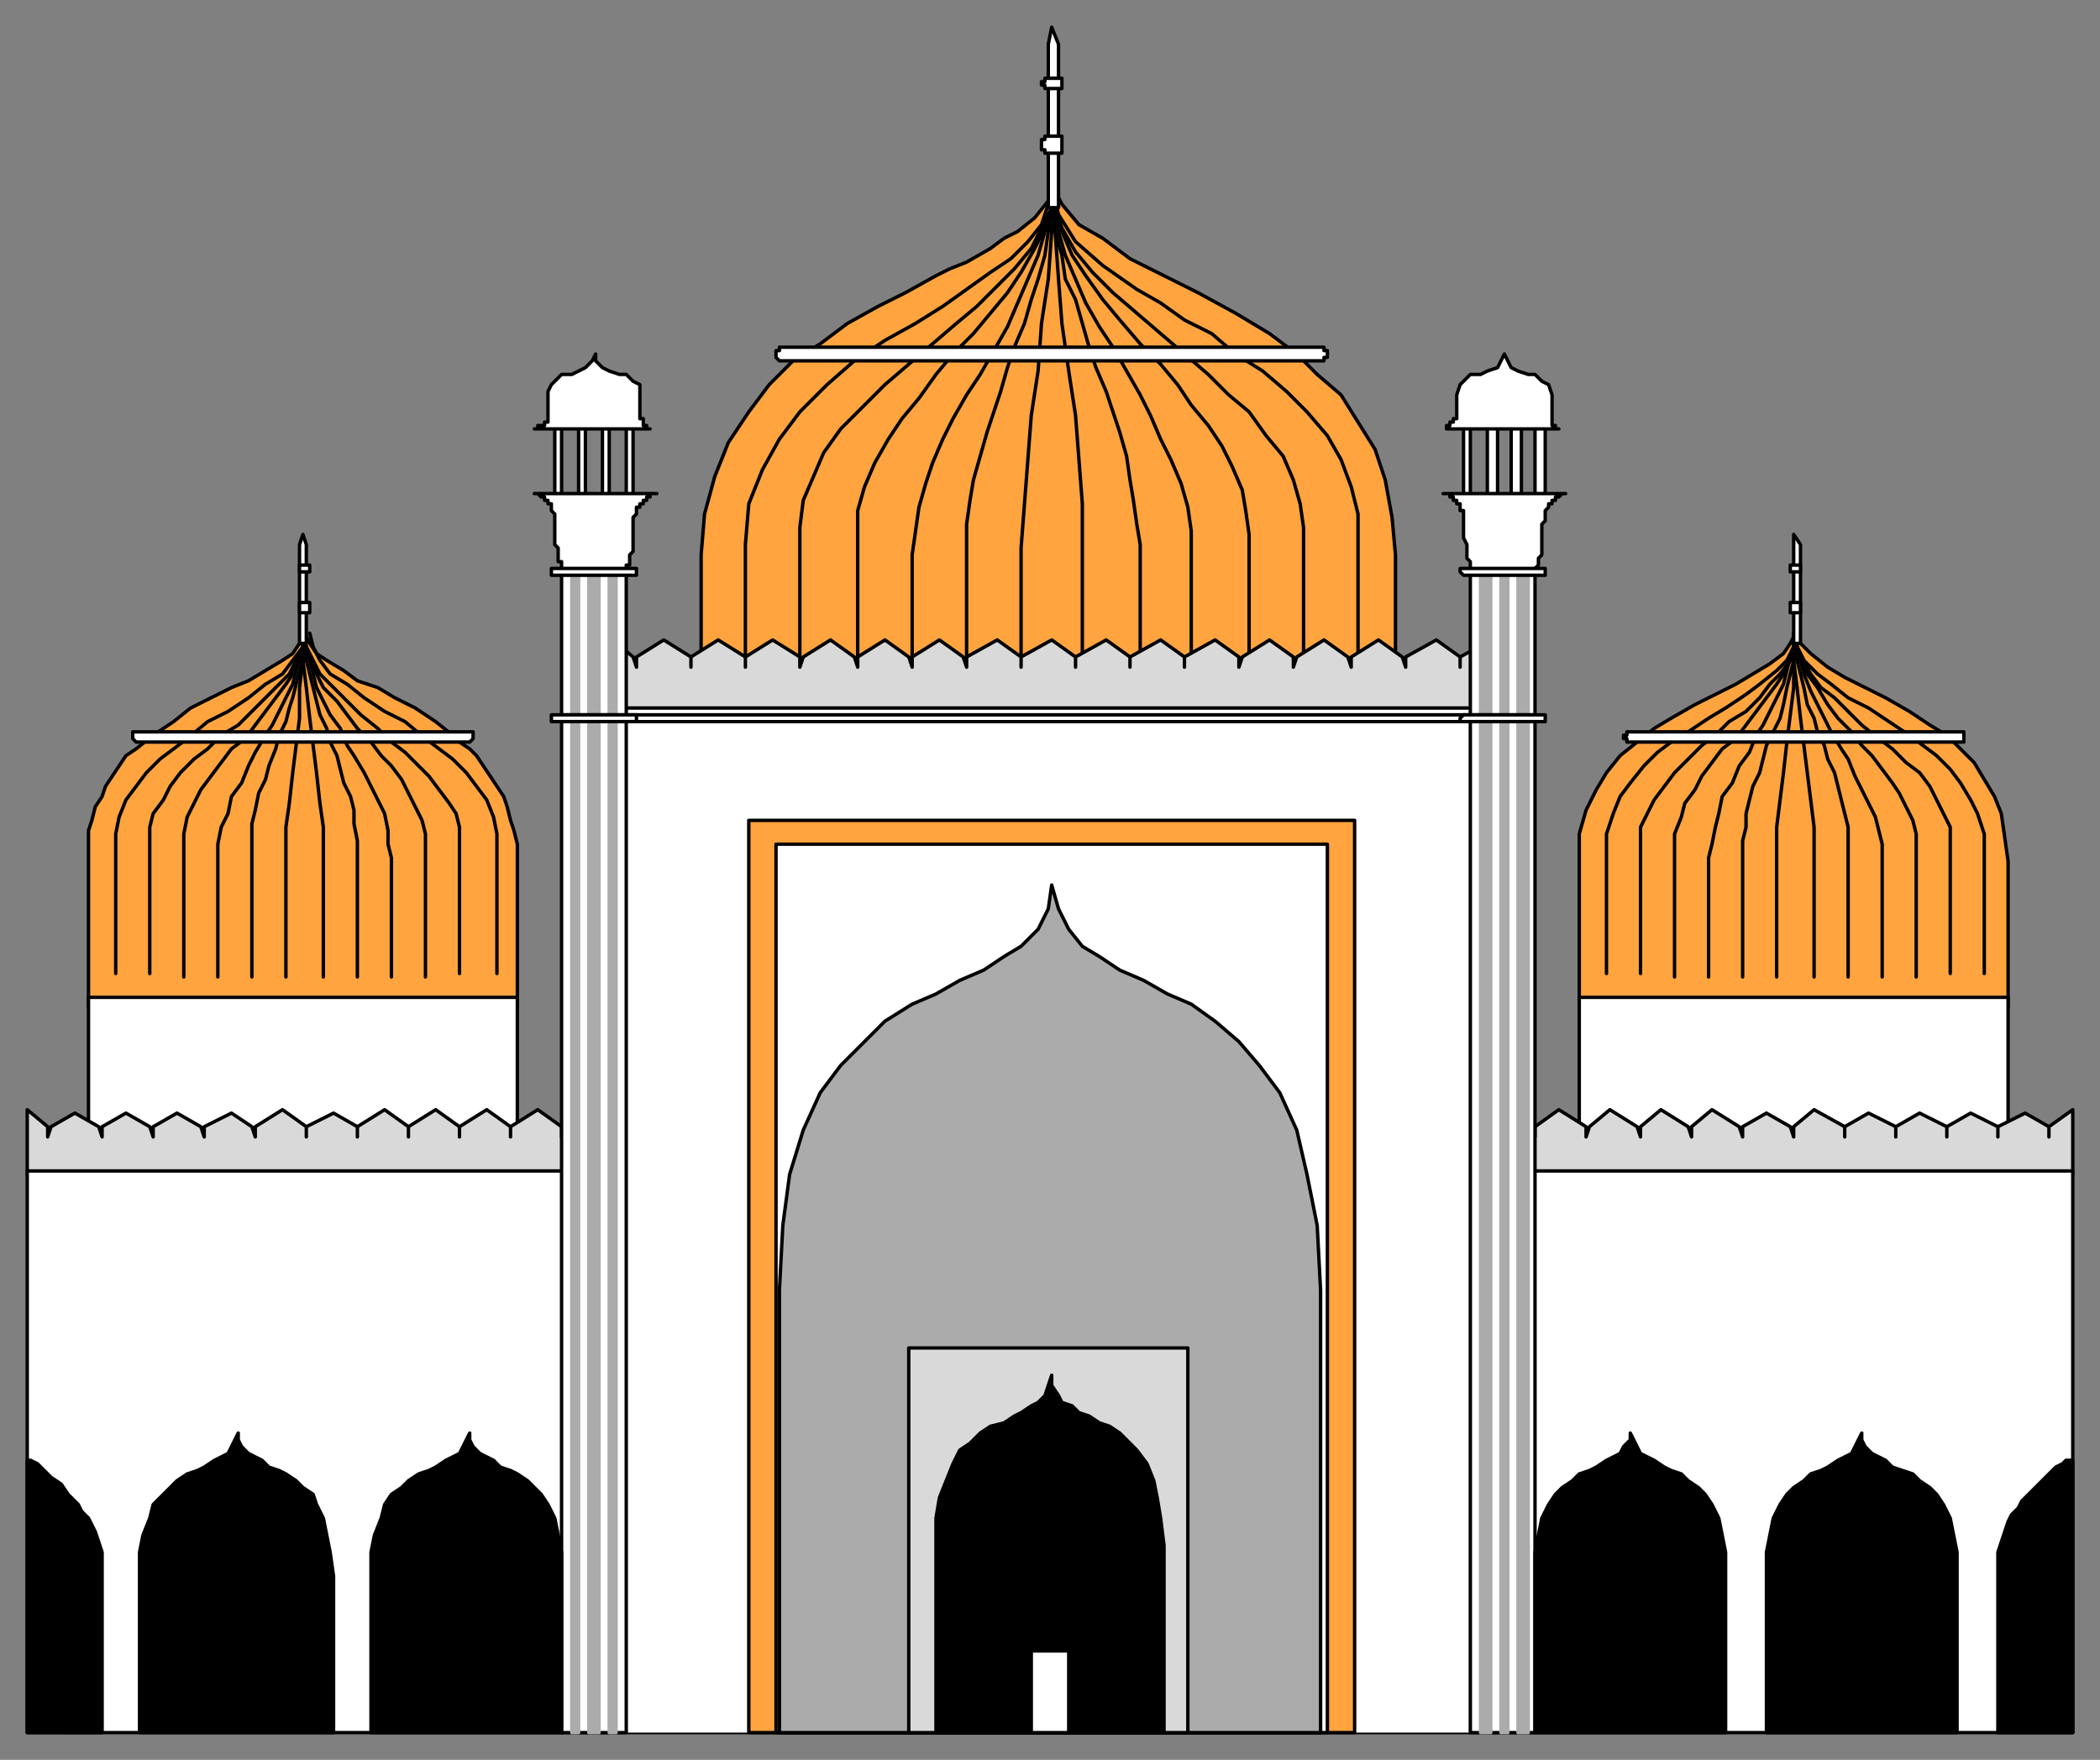 <svg xmlns="http://www.w3.org/2000/svg" fill-rule="evenodd" height="517" preserveAspectRatio="none" stroke-linecap="round" width="617"><rect width="100%" height="100%" fill="#808080" stroke="none"/><style>.brush0{fill:#fff}.pen0{stroke:#000;stroke-width:1;stroke-linejoin:round}.brush1{fill:#ffa43f}.brush2{fill:#d9d9d9}.brush3{fill:#ababab}</style><path class="pen0 brush1" d="m528 185 1 4 3 3 5 4 5 3 6 3 6 3 7 4 6 4 5 3 4 4 4 4 3 5 3 5 2 5 1 7 1 7v43H464v-51l2-7 3-6 3-5 4-5 5-4 5-4 5-3 7-4 6-3 6-3 5-3 5-3 4-3 2-3 2-4zM309 54l3 6 5 6 7 4 8 6 10 5 10 5 11 6 10 6 8 6 6 6 7 6 5 8 5 8 3 9 2 11 1 11v70H206v-70l1-12 3-11 4-10 6-9 6-8 7-7 8-5 8-6 9-5 8-4 9-5 4-2 5-2 7-4 4-3 4-2 5-4 4-5 1-3v-2zM89 185l2 4 2 3 3 2 5 3 4 3 6 2 5 3 6 3 6 4 5 4 2 2 3 2 2 2 2 3 2 3 2 3 2 3 1 3 1 4 1 3 1 4v48H26v-52l1-3 1-4 2-3 1-3 2-3 2-3 2-3 3-2 5-4 6-4 5-4 6-3 6-3 5-2 5-3 5-3 3-2 2-3 1-4z"/><path class="pen0" fill="none" d="M89 186v4l-3 4-3 4-5 3-5 4-6 4-6 3-6 5-4 3-4 3-4 4-3 4-3 4-2 5-1 5v41"/><path class="pen0" fill="none" d="M89 186v4l-2 4-2 4-3 3-4 4-4 4-4 4-5 3-4 4-4 3-4 4-3 4-2 4-3 4-1 4v43"/><path class="pen0" fill="none" d="M89 186v4l-1 4-2 4-2 3-3 4-3 4-3 4-3 4-4 3-3 4-3 4-3 4-2 4-2 4-1 5v42"/><path class="pen0" fill="none" d="M89 186v4l-1 3-1 4-1 4-2 4-2 4-2 4-2 3-3 5-2 4-2 5-3 4-1 5-2 4-1 5v39"/><path class="pen0" fill="none" d="M89 186v7l-1 4-1 4-1 4-1 3-1 4-2 4-1 4-2 5-1 4-2 4-1 5-1 4v45"/><path class="pen0" fill="none" d="M89 186v8l-1 8v9l-1 8-1 8-1 9-1 7v44m7-101 1 4 2 4 3 4 5 3 5 4 6 4 6 3 6 5 4 3 4 3 4 4 3 4 3 4 2 5 1 5v41"/><path class="pen0" fill="none" d="m89 186 1 4 2 4 2 4 4 4 4 4 4 4 5 4 4 4 4 3 4 4 3 3 3 4 3 4 2 3 1 4v43"/><path class="pen0" fill="none" d="m89 186 1 4 1 4 2 4 2 4 4 4 3 4 3 4 4 4 3 4 3 3 3 4 2 4 2 4 2 4 1 4v42"/><path class="pen0" fill="none" d="m89 186 1 4 1 4 1 4 1 4 2 4 2 4 3 4 2 5 2 3 3 5 2 4 2 4 2 4 1 5v4l1 4v35"/><path class="pen0" fill="none" d="M89 186v4l1 4 1 4 1 4 1 4 1 4 2 4 1 4 2 4 1 4 1 4 2 4 1 4v4l1 5v40"/><path class="pen0" fill="none" d="M89 186v8l1 8 1 9 1 8 1 8 1 9 1 7v44m432-101v4l-2 4-3 3-5 4-4 3-6 4-5 3-6 4-5 3-4 3-4 4-4 5-3 4-2 5-2 6v41"/><path class="pen0" fill="none" d="m528 186-1 4-1 4-3 4-3 3-3 4-4 4-5 3-4 4-4 3-4 4-4 4-3 4-3 4-2 4-2 4v43"/><path class="pen0" fill="none" d="M527 186v4l-1 4-2 4-2 3-3 4-3 4-3 4-3 4-4 3-3 4-3 4-2 4-3 4-1 4-2 5v42"/><path class="pen0" fill="none" d="M527 186v4l-1 3-1 4-1 4-2 4-2 4-2 4-2 3-2 5-3 4-2 5-3 4-1 5-1 4-1 5-1 4v35"/><path class="pen0" fill="none" d="m528 186-1 4v4l-1 4-1 4-1 5-1 4-2 4-2 4-1 4-1 4-2 4-1 4-1 4v4l-1 4v40"/><path class="pen0" fill="none" d="m528 186-1 8v8l-1 8-1 8-1 9-1 8-1 8v44"/><path class="pen0" fill="none" d="m527 186 1 4 2 4 4 4 4 3 5 4 6 3 6 4 6 4 4 3 4 3 4 4 3 4 3 5 2 4 2 6v41"/><path class="pen0" fill="none" d="m527 186 1 4 2 4 2 4 3 4 4 3 4 4 4 4 5 4 4 3 4 4 4 3 3 4 2 4 2 4 2 4v43"/><path class="pen0" fill="none" d="m527 186 1 4 1 4 2 4 3 4 3 5 3 4 4 4 3 4 3 3 3 4 3 4 2 3 2 4 2 4 1 4v42"/><path class="pen0" fill="none" d="m527 186 1 4 1 4 1 4 2 5 2 4 2 4 2 4 3 5 2 3 2 5 2 4 2 4 2 4 1 4 1 4v39"/><path class="pen0" fill="none" d="M527 186v4l1 4 1 4 1 4 1 5 2 4 1 4 2 4 1 4 2 4 1 4 1 4 1 4 1 4v44"/><path class="pen0" fill="none" d="M527 186v8l1 8 1 9 1 8 1 8 1 8 1 8v44M309 55l-1 5-2 6-4 5-5 5-6 4-7 5-7 5-8 5-9 5-9 6-8 7-8 8-6 8-5 9-4 10-1 12v57"/><path class="pen0" fill="none" d="M309 54v7l-3 6-3 6-5 6-5 5-6 6-6 5-7 6-7 6-7 6-7 7-6 6-5 7-3 7-3 7-1 8v62"/><path class="pen0" fill="none" d="M309 54v7l-2 6-3 6-4 7-4 6-5 6-5 6-6 6-5 6-5 7-5 6-4 6-4 7-3 7-2 7v68"/><path class="pen0" fill="none" d="M309 54v7l-2 7-2 7-3 7-3 7-3 7-4 7-4 7-4 6-4 7-3 6-3 7-2 6-2 7-1 7-1 7v56"/><path class="pen0" fill="none" d="M309 54v7l-1 7-1 7-2 7-2 6-2 7-3 7-2 6-2 7-2 6-2 6-2 7-2 7-1 6-1 7v65"/><path class="pen0" fill="none" d="M309 54v14l-1 14-2 13-1 14-2 13-1 13-1 13-1 13v58m9-164 2 8 5 8 8 7 10 7 7 4 7 5 8 4 7 6 8 5 7 6 6 6 6 7 4 7 3 8 2 8v66"/><path class="pen0" fill="none" d="m309 54 1 7 2 6 4 7 5 6 6 6 7 6 7 6 7 6 7 6 6 6 6 5 5 7 5 6 3 7 2 7 1 7v62"/><path class="pen0" fill="none" d="m309 54 1 7 2 7 3 7 4 6 5 7 5 6 6 7 6 6 5 6 4 6 5 6 4 6 3 6 3 7 1 6 1 7v61"/><path class="pen0" fill="none" d="m309 54 1 7 1 7 2 7 3 7 3 7 4 7 4 6 4 7 4 7 3 6 3 7 3 6 3 7 2 7 1 7v63"/><path class="pen0" fill="none" d="M309 54v7l1 7 2 7 1 7 3 6 2 7 2 7 2 6 3 7 2 6 2 6 2 7 1 7 1 6 1 7 1 6v59"/><path class="pen0" fill="none" d="m309 54 1 14 1 14 1 13 2 14 2 13 1 13 1 13v71"/><path class="pen0 brush0" d="M40 215h99v1h0v1h0l-1 1h0-98 0l-1-1h0v-1h0v-1h1zm48-26h2v-29l-1-3-1 3v29z"/><path class="pen0 brush0" d="M88 166h3v1h0v1h0-3 0v-1h0v-1zm0 11h3v1h0v1h0v1h0-3 0v-1h0v-1h0v-1h0zm391 38h98v1h0v1h0v1h0-1 0-98 0v-1h0-1 0v-1h1v-1h1zm48-26h2v-29l-2-3v32z"/><path class="pen0 brush0" d="M526 166h3v1h0v1h0-3 0v-1h0v-1zm0 11h3v1h0v1h0v1h0-3 0v-1h0v-1h0v-1h0zM26 293h126v123H26V293zm438 0h126v123H464V293z"/><path class="pen0 brush2" d="M609 345H368v-19l8 5v3-3l7-4 8 4v3-3l7-4 8 4v3-3l7-4 8 4v3l1-3 6-5 8 5v3l1-3 6-5 8 5v3-3l7-5 8 5v3l1-3 6-5 8 5 1 3v-3l6-5 8 5 1 3v-3l6-5 8 5 1 3v-3l7-4 7 4 1 3v-3l6-5 9 5v3-3l7-4 8 4v3-3l7-4 8 4v3-3l7-4 8 4v3-3l8-4 7 4v3-3l7-5v19zM8 345h241v-19l-8 5-1 3v-3l-6-4-8 4-1 3v-3l-7-4-7 4-1 3v-3l-6-4-8 4-1 3v-3l-6-5-8 5-1 3v-3l-6-5-8 5-1 3v-3l-7-5-8 5v3-3l-7-5-8 5v3-3l-7-5-8 5v3-3l-7-5-8 5v3-3l-7-4-8 4v3-3l-7-5-8 5v3l-1-3-6-4-8 4v3l-1-3-7-4-7 4v3l-1-3-7-4-7 4v3l-1-3-7-4-7 4-1 3v-3l-6-5v19z"/><path class="pen0 brush0" d="M230 102h159v1h1v1h0v1h0-1 0v1h0-1 0-158 0-1 0l-1-1h0v-1h0v-1h1v-1h1zm78-41h3V13l-2-5-1 5v48z"/><path class="pen0 brush0" d="M307 23h5v1h0v1h0v1h0-5 0v-1h-1 0v-1h1v-1h0zm0 17h5v1h0v2h0v1h0v1h-1 0-4 0v-1h0-1 0v-1h0v-2h1v-1h0zM8 344h601v165H8V344z"/><path class="brush0" style="stroke:none" d="M179 509h258V206H179v303z"/><path class="pen0 brush2" d="M180 208h258v-20l-9 5v3-3l-7-5-9 5v3l-1-3-7-5-8 5v3l-1-3-7-5-8 5-1 3v-3l-7-5-8 5-1 3v-3l-7-5-9 5v3-3l-7-5-9 5v3-3l-7-5-9 5v3-3l-7-5-9 5v3-3l-7-5-9 5v3l-1-3-7-5-8 5v3l-1-3-7-5-8 5v3l-1-3-7-5-8 5-1 3v-3l-8-5-8 5v3-3l-8-5-8 5v3-3l-8-5-8 5v3l-1-3-6-5v20z"/><path class="pen0 brush0" d="M163 126h2v19h-2v-19zm21 0h2v19h-2v-19zm-14 0h2v19h-2v-19zm7 0h2v19h-2v-19zm-12 383h19V167h0v-1h1v-1h0v-2l1-1v-8h0v-2l1-1h0v-2h1v-1h1v-1h1v-1h1v-1h2-36 1l1 1h1v1h1v1h1v2h0l1 1h0v9l1 1v3h0v1h1v1h0v1h0v342zm10-405v2l2 2 2 1 3 1h2l2 2 2 1v10h1v1h0v1h1v1h1-34 1v-1h2v-1h1v-1h0v-1h0v-7l1-2 1-1 2-2h3l2-1 2-1 2-2 1-2zm255 22h2v19h-2v-19zm21 0h3v19h-3v-19zm-14 0h3v19h-3v-19zm7 0h3v19h-3v-19zm-12 383h19V167h0l1-1h0v-1h0v-1l1-1v-9h0l1-1v-2h0v-1l1-1h0v-1h1v-1h1v-1h1l1-1h1-36 2v1h1v1h1v1h1v2h1v1h0v7l1 2v4h0l1 1h0v1h0v1h0v342zm10-405 1 2 1 2 2 1 3 1h2l2 2 2 1 1 3v6h0v1h0v1h0v1h1v1h1-33 0v-1h1v-1h1v-1h1v-1h0v-6l1-3 1-1 2-2h3l2-1 3-1 1-2 1-2z"/><path class="brush3" d="M168 509h2V169h-2v340zm5 0h3V169h-3v340zm6 0h2V169h-2v340zm256 0h3V169h-3v340zm6 0h2V169h-2v340zm5 0h3V169h-3v340z" style="stroke:#ababab;stroke-width:1;stroke-linejoin:round"/><path class="pen0 brush0" d="M164 167h23v1h0v1h0-1 0-22 0-1 0-1 0v-1h0v-1h2zm267 0h23v1h0v1h0-1 0-22 0-1 0l-1-1h0v-1h2z"/><path class="pen0 brush1" d="M220 509h178V241H220v268z"/><path class="pen0 brush0" d="M228 509h162V248H228v261z"/><path class="pen0 brush3" d="m309 260 2 7 3 6 4 5 5 3 6 4 7 3 7 4 7 3 7 5 7 6 6 7 6 8 5 11 3 13 3 15 1 19v130H229V379l1-19 2-15 4-13 5-11 6-8 7-7 6-6 8-5 7-3 7-4 7-3 6-4 5-3 5-5 3-6 1-7z"/><path class="pen0 brush0" d="M165 210h286v2H165v-2z"/><path class="pen0 brush0" d="M164 210h23v1h0v1h0-1 0-22 0-1 0-1 0v-1h0v-1h2zm267 0h23v1h0v1h0-1 0-22 0-1 0-1v-1h0l1-1h1z"/><path class="pen0 brush2" d="M267 509h82V396h-82v113z"/><path class="pen0" d="M309 404v3l2 3 1 2 3 1 2 2 3 1 3 2 3 1 3 2 3 3 2 2 3 4 2 5 1 5 1 6 1 8v55h-67v-63l1-6 2-5 2-5 2-4 3-2 3-3 3-2 4-1 3-2 2-1 3-2 2-1 2-2 1-3 1-3zm-171 17v2l1 2 2 2 2 1 2 1 2 2 3 1 2 1 3 2 2 2 2 2 2 3 2 4 1 5 1 5v53h-56v-53l1-5 2-5 1-4 2-3 3-2 2-2 3-2 3-1 2-1 3-2 2-1 2-1 1-2 1-2 1-2zm-68 0v2l1 2 2 2 2 1 2 1 2 2 3 1 2 1 3 2 2 2 3 2 1 3 2 4 1 5 1 5 1 7v46H41v-53l1-5 2-5 1-4 3-3 2-2 2-2 3-2 3-1 2-1 3-2 2-1 2-1 1-2 1-2 1-2zM8 509v-80h1l2 1 2 2 2 2 3 2 2 3 3 3 1 2 2 2 1 2 1 2 1 3 1 3v53H8zm471-88v2l-2 2-1 2-2 1-2 1-3 2-2 1-3 1-2 2-3 2-2 2-2 3-2 4-1 5-1 5v53h56v-53l-1-5-1-5-2-4-2-3-2-2-3-2-2-2-3-1-2-1-3-2-2-1-2-1-1-2-1-2-1-2zm68 0-1 2-1 2-1 2-2 1-2 1-3 2-2 1-3 1-2 2-3 2-2 2-2 3-2 4-1 5-1 5v53h56v-53l-1-5-1-5-2-4-2-3-2-2-3-2-2-2-3-1-3-1-2-2-2-1-2-1-2-2-1-2v-2zm62 88v-80h-2l-1 1-2 1-2 2-3 3-2 2-3 3-1 2-2 2-1 2-1 3-1 3-1 3v53h22z" style="fill:#000"/><path class="pen0 brush0" d="M303 485h11v24h-11v-24z"/></svg>
